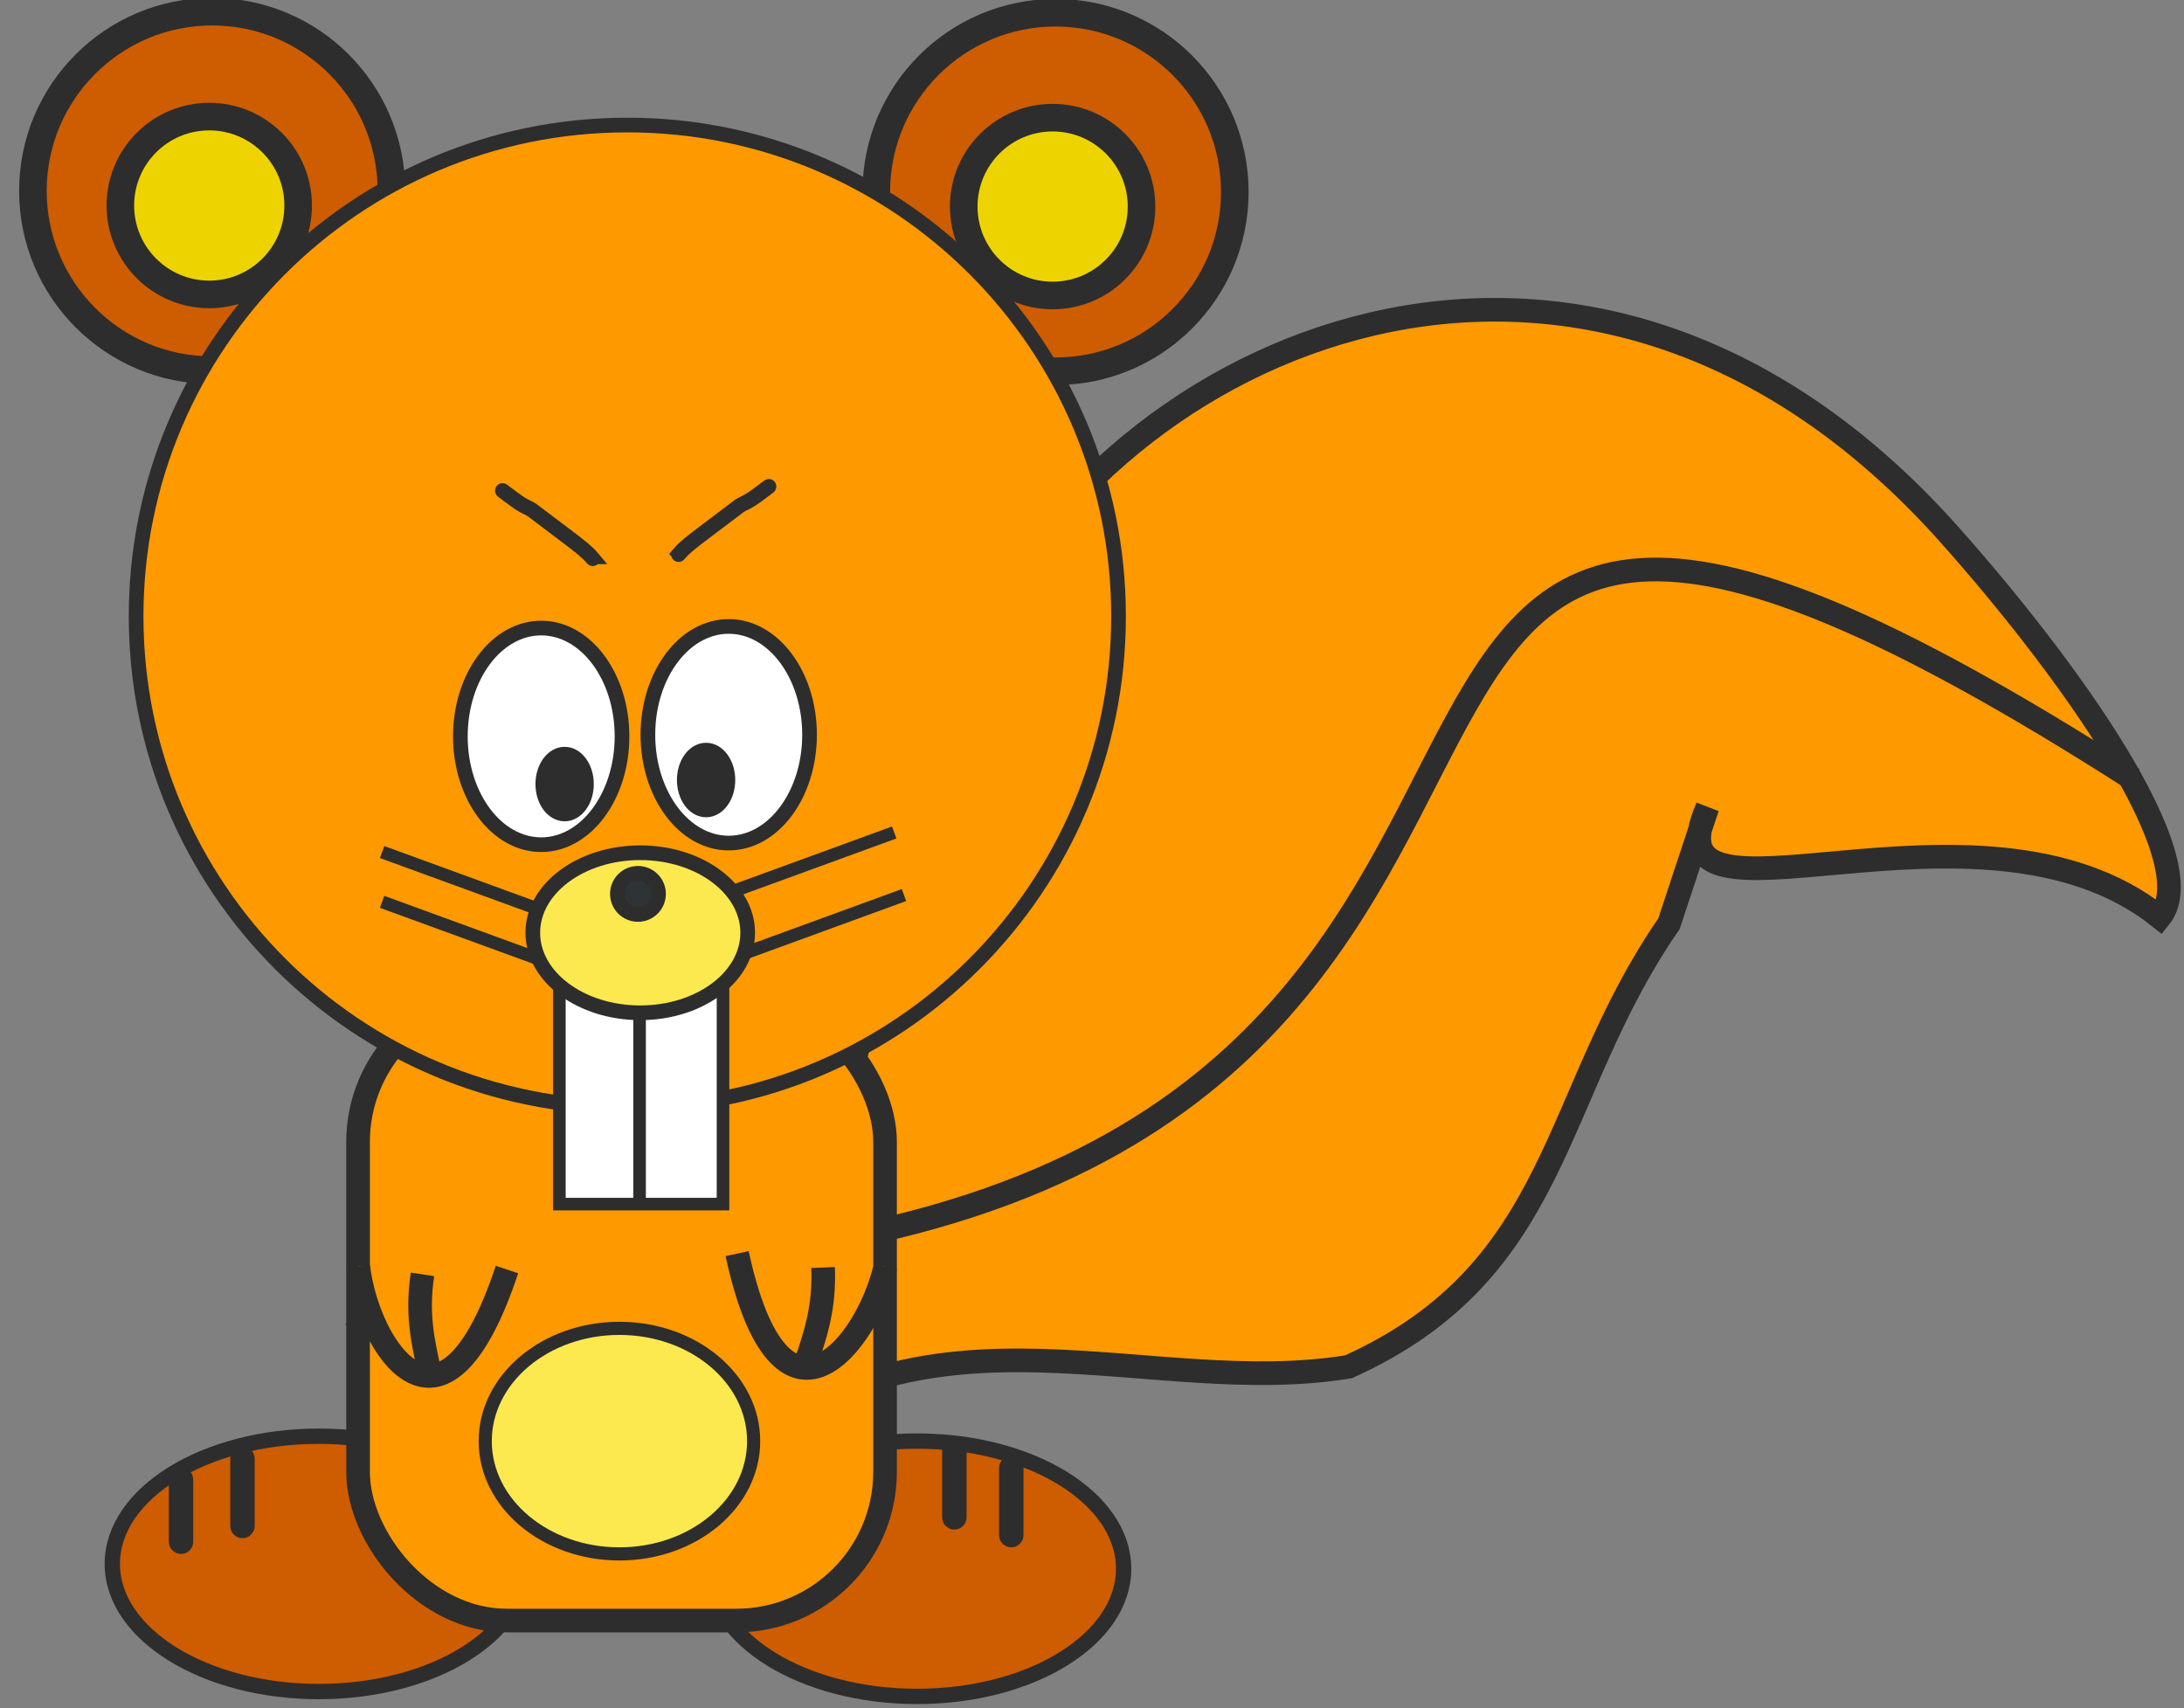 <?xml version="1.0"?><svg width="744.09" height="582" xmlns="http://www.w3.org/2000/svg">

 <rect width="100%" height="100%" fill="#808080" stroke="none"/>

 <g>
  <title>Layer 1</title>
  <g id="layer3"/>
  <g id="layer2"/>
  <g id="layer6"/>
  <g id="layer1"/>
  <g id="layer7">
   <g id="g2996">
    <path fill="#ff9900" stroke="#2d2d2d" stroke-width="8.053" stroke-miterlimit="4" id="path5255" d="m251.77,495.608c65.585,-56.554 139.977,-18.906 207.662,-29.972c72.914,-32.979 68.706,-92.453 109.183,-150.93l13.105,-39.65c-22.118,49.5 92.4,-11.929 154.141,37.465c15.748,-19.603 -31.555,-85.4 -71.902,-130.612c-120.358,-134.87 -278.536,-70.505 -330.836,34.319l0.336,-0.009l-81.689,279.39l0,-0.001z"/>
    <g stroke="#2d2d2d" id="g5286" transform="matrix(1.07 0 0 1.07 -246.246 -102.418)">
     <path fill="none" stroke="#2d2d2d" stroke-width="7.54" stroke-miterlimit="4" id="path5280" d="m458.337,495.831c335.569,-33.433 134.074,-355.102 451.104,-151.988"/>
    </g>
    <g fill="#f57900" stroke="#2d2d2d" id="g4631" transform="matrix(0.555 0 0 0.555 160.708 450.057)">
     <path fill="#f57900" stroke="#2d2d2d" stroke-width="7.828" stroke-miterlimit="4" id="path3686" d="m26.52,-101.643l0,114.963l100.083,0l0,-109.854l0,0l0,0"/>
     <path fill="#f57900" stroke="#2d2d2d" stroke-width="8.287" stroke-miterlimit="4" id="path3688" d="m126.596,-91.469l0,-30.296"/>
     <path fill="#f57900" stroke="#2d2d2d" stroke-width="7.828" stroke-miterlimit="4" id="path3688-8" d="m26.526,-94.817l0,-27.032"/>
     <path fill="#f57900" stroke="#2d2d2d" stroke-width="8.635" stroke-miterlimit="4" id="path3712" d="m76.065,-121.765l0,133.984"/>
    </g>
    <g fill="#ce5c00" stroke="#2d2d2d" id="g5051" transform="matrix(0.555 0 0 0.555 4.88 450.057)">
     <path fill="#ce5c00" fill-rule="nonzero" stroke="#2d2d2d" stroke-width="9.398" stroke-miterlimit="4" stroke-dashoffset="0" d="m313.755,149.053c0,43.282 -56.772,78.37 -126.805,78.37c-70.032,0 -126.805,-35.087 -126.805,-78.37c0,-43.282 56.772,-78.37 126.805,-78.37c70.032,0 126.805,35.087 126.805,78.37z" id="path3923"/>
     <path fill="#ce5c00" fill-rule="nonzero" stroke="#2d2d2d" stroke-width="9.398" stroke-miterlimit="4" stroke-dashoffset="0" d="m680.976,152.029c0,43.282 -56.772,78.37 -126.805,78.37c-70.032,0 -126.805,-35.087 -126.805,-78.37c0,-43.282 56.772,-78.37 126.805,-78.37c70.032,0 126.805,35.087 126.805,78.37z" id="path3923-2"/>
    </g>
    <path fill="#f57900" fill-rule="nonzero" stroke="#2d2d2d" stroke-width="8.053" stroke-miterlimit="4" stroke-dashoffset="0" id="path3953" d="m61.818,504.093c0,1.23 0,2.46 0,3.69c0,2.595 0,5.19 0,7.785c0,2.909 0,5.817 0,8.726c0,0.308 0,0.615 0,0.923c0,0.195 -0.275,0.195 -0.275,0l0,0c0,-0.308 0,-0.615 0,-0.923c0,-2.909 0,-5.817 0,-8.726c0,-2.595 0,-5.19 0,-7.785c0,-1.23 0,-2.46 0,-3.69c0,-0.195 0.275,-0.195 0.275,0z"/>
    <path fill="#f57900" fill-rule="nonzero" stroke="#2d2d2d" stroke-width="8.053" stroke-miterlimit="4" stroke-dashoffset="0" id="path3955" d="m82.747,496.966c0,1.722 0,3.444 0,5.166c0,4.193 0,8.386 0,12.58c0,1.712 0,3.425 0,5.137c0,0.195 -0.275,0.195 -0.275,0l0,0c0,-1.712 0,-3.425 0,-5.137c0,-4.193 0,-8.386 0,-12.58c0,-1.722 0,-3.444 0,-5.166c0,-0.195 0.275,-0.195 0.275,0z"/>
    <path fill="#f57900" fill-rule="nonzero" stroke="#2d2d2d" stroke-width="8.053" stroke-miterlimit="4" stroke-dashoffset="0" id="path3955-8" d="m325.295,494.034c0,1.722 0,3.444 0,5.166c0,4.193 0,8.386 0,12.58c0,1.712 0,3.425 0,5.137c0,0.195 -0.275,0.195 -0.275,0l0,0c0,-1.712 0,-3.425 0,-5.137c0,-4.193 0,-8.386 0,-12.58c0,-1.722 0,-3.444 0,-5.166c0,-0.195 0.275,-0.195 0.275,0z"/>
    <path fill="#f57900" fill-rule="nonzero" stroke="#2d2d2d" stroke-width="8.053" stroke-miterlimit="4" stroke-dashoffset="0" id="path3955-8-3" d="m344.685,500.093c0,1.722 0,3.444 0,5.166c0,4.193 0,8.386 0,12.58c0,1.712 0,3.425 0,5.137c0,0.195 -0.275,0.195 -0.275,0l0,0c0,-1.712 0,-3.425 0,-5.137c0,-4.193 0,-8.386 0,-12.58c0,-1.722 0,-3.444 0,-5.166c0,-0.195 0.275,-0.195 0.275,0z"/>
    <path fill="#f57900" fill-rule="nonzero" stroke="#2d2d2d" stroke-width="8.053" stroke-miterlimit="4" stroke-dashoffset="0" id="path4003" d="m127.553,452.046c3.545,1.935 6.85,4.266 10.333,6.305c3.121,1.615 6.445,2.735 9.692,4.051c2.056,0.645 4.134,1.211 6.212,1.794c2.359,0.714 3.923,0.456 6.129,-0.531c2.774,-1.393 4.495,-3.271 6.055,-5.886c1.981,-2.646 3.318,-5.665 4.77,-8.613c0.846,-1.86 0.395,-0.963 1.345,-2.695c0.413,-0.751 1.475,-0.167 1.062,0.584l0,0c-0.915,1.66 -0.47,0.781 -1.32,2.647c-1.466,2.977 -2.819,6.026 -4.817,8.699c-1.695,2.831 -3.603,4.874 -6.604,6.372c-2.327,1.021 -4.473,1.392 -6.947,0.59c-2.121,-0.597 -4.243,-1.169 -6.339,-1.838c-3.301,-1.338 -6.682,-2.477 -9.85,-4.129c-3.459,-2.027 -6.745,-4.337 -10.262,-6.267c-0.766,-0.383 -0.224,-1.467 0.542,-1.084z"/>
    <rect fill="#ff9900" fill-rule="nonzero" stroke="#2d2d2d" stroke-width="8.053" stroke-miterlimit="4" stroke-dashoffset="0" id="rect3906" width="179.549" height="213.697" x="121.989" y="338.39" ry="50.67"/>
    <path fill="#fce94f" fill-rule="nonzero" stroke="#2d2d2d" stroke-width="4.48" stroke-miterlimit="4" stroke-dashoffset="0" id="path4043" d="m256.766,490.962c0,21.22 -20.472,38.422 -45.725,38.422c-25.253,0 -45.725,-17.202 -45.725,-38.422c0,-21.22 20.472,-38.422 45.725,-38.422c25.253,0 45.725,17.202 45.725,38.422z"/>
    <path fill="#ff9900" stroke="#2d2d2d" stroke-width="8.053" stroke-miterlimit="4" d="m301.631,431.475c-6.104,26.763 -35.652,64.183 -50.491,-4.395" id="path4252-1"/>
    <g fill="#ff9900" stroke="#2d2d2d" id="g2980" transform="matrix(0.722 -1.325 -1.325 -0.722 1198.59 1968.62)">
     <path fill="#ff9900" stroke="#2d2d2d" stroke-width="5.336" stroke-miterlimit="4" id="path4252" d="m553.136,1113.883c-14.841,-10.514 -30.27,-38.081 15.476,-29.801"/>
     <path fill="#ff9900" stroke="#2d2d2d" stroke-width="5.336" stroke-miterlimit="4" id="path4290" d="m558.526,1100.307c-8.386,-3.056 -13.147,-7.244 -17.97,-11.413"/>
    </g>
    <path fill="#ff9900" stroke="#2d2d2d" stroke-width="8.053" stroke-miterlimit="4" d="m280.414,431.82c0.575,13.459 -2.521,22.514 -5.552,31.646" id="path4290-1"/>
    <path fill="#ce5c00" fill-rule="nonzero" stroke="#2d2d2d" stroke-width="9.398" stroke-miterlimit="4" stroke-dashoffset="0" id="path3846-7" d="m420.7,65.408c0,33.73 -27.344,61.074 -61.074,61.074c-33.73,0 -61.074,-27.344 -61.074,-61.074c0,-33.73 27.344,-61.074 61.074,-61.074c33.73,0 61.074,27.344 61.074,61.074z"/>
    <path fill="#edd400" fill-rule="nonzero" stroke="#2d2d2d" stroke-width="9.398" stroke-miterlimit="4" stroke-dashoffset="0" id="path3874-9" d="m388.922,70.373c0,16.728 -13.561,30.289 -30.289,30.289c-16.728,0 -30.289,-13.561 -30.289,-30.289c0,-16.728 13.561,-30.289 30.289,-30.289c16.728,0 30.289,13.561 30.289,30.289z"/>
    <path fill="#ce5c00" fill-rule="nonzero" stroke="#2d2d2d" stroke-width="9.398" stroke-miterlimit="4" stroke-dashoffset="0" id="path3846" d="m133.36,65.046c0,33.73 -27.344,61.074 -61.074,61.074c-33.73,0 -61.074,-27.344 -61.074,-61.074c0,-33.73 27.344,-61.074 61.074,-61.074c33.73,0 61.074,27.344 61.074,61.074z"/>
    <path fill="#edd400" fill-rule="nonzero" stroke="#2d2d2d" stroke-width="9.398" stroke-miterlimit="4" stroke-dashoffset="0" id="path3874" d="m101.582,70.012c0,16.728 -13.561,30.289 -30.289,30.289c-16.728,0 -30.289,-13.561 -30.289,-30.289c0,-16.728 13.561,-30.289 30.289,-30.289c16.728,0 30.289,13.561 30.289,30.289z"/>
    <path fill="#ff9900" fill-rule="nonzero" stroke="#2d2d2d" stroke-width="5" stroke-miterlimit="4" stroke-dashoffset="0" id="path2824" d="m381.087,209.954c0,92.428 -74.928,167.356 -167.356,167.356c-92.428,0 -167.356,-74.928 -167.356,-167.356c0,-92.428 74.928,-167.356 167.356,-167.356c92.428,0 167.356,74.928 167.356,167.356z"/>
    <path fill="#ffffff" fill-rule="nonzero" stroke="#2d2d2d" stroke-width="5" stroke-miterlimit="4" stroke-dashoffset="0" id="path2842" d="m211.923,250.866c0,20.38 -12.329,36.901 -27.538,36.901c-15.209,0 -27.538,-16.521 -27.538,-36.901c0,-20.38 12.329,-36.901 27.538,-36.901c15.209,0 27.538,16.521 27.538,36.901z"/>
    <path fill="#ffffff" fill-rule="nonzero" stroke="#2d2d2d" stroke-width="5" stroke-miterlimit="4" stroke-dashoffset="0" id="path2842-5" d="m275.812,250.315c0,20.38 -12.329,36.901 -27.538,36.901c-15.209,0 -27.538,-16.521 -27.538,-36.901c0,-20.38 12.329,-36.901 27.538,-36.901c15.209,0 27.538,16.521 27.538,36.901z"/>
    <path fill="#2d2d2d" fill-rule="nonzero" stroke="#2d2d2d" stroke-width="5" stroke-miterlimit="4" stroke-dashoffset="0" id="path2870" d="m199.806,267.113c0,5.627 -3.329,10.189 -7.435,10.189c-4.106,0 -7.435,-4.562 -7.435,-10.189c0,-5.627 3.329,-10.189 7.435,-10.189c4.106,0 7.435,4.562 7.435,10.189z"/>
    <path fill="#2d2d2d" fill-rule="nonzero" stroke="#2d2d2d" stroke-width="5" stroke-miterlimit="4" stroke-dashoffset="0" id="path2870-1" d="m247.998,265.736c0,5.627 -3.329,10.189 -7.435,10.189c-4.106,0 -7.435,-4.562 -7.435,-10.189c0,-5.627 3.329,-10.189 7.435,-10.189c4.106,0 7.435,4.562 7.435,10.189z"/>
    <path fill="#2d2d2d" fill-rule="nonzero" stroke="#2d2d2d" stroke-width="4.346" stroke-miterlimit="4" stroke-dashoffset="0" id="path3783-6" d="m230.906,188.612c1.036,-1.243 2.239,-2.329 3.463,-3.381c1.803,-1.489 3.675,-2.891 5.538,-4.304c2.08,-1.573 4.161,-3.144 6.242,-4.715c1.5,-1.133 3,-2.266 4.499,-3.399c1.084,-0.995 2.423,-1.552 3.713,-2.211c1.272,-0.675 2.444,-1.516 3.607,-2.359c1.249,-0.918 2.482,-1.856 3.717,-2.792c0.439,-0.333 0.909,0.288 0.47,0.621l0,0c-1.24,0.939 -2.477,1.881 -3.731,2.802c-1.196,0.867 -2.402,1.73 -3.71,2.422c-1.251,0.639 -2.549,1.171 -3.597,2.139c-1.5,1.134 -3,2.267 -4.5,3.4c-2.081,1.571 -4.162,3.141 -6.241,4.714c-1.85,1.403 -3.71,2.796 -5.501,4.274c-1.188,1.021 -2.358,2.074 -3.364,3.28c-0.346,0.429 -0.952,-0.06 -0.606,-0.489l0,0z"/>
    <path fill="#2d2d2d" fill-rule="nonzero" stroke="#2d2d2d" stroke-width="4.346" stroke-miterlimit="4" stroke-dashoffset="0" id="path3783-6-6" d="m202.25,190.017c-1.036,-1.243 -2.239,-2.329 -3.463,-3.381c-1.803,-1.489 -3.675,-2.892 -5.538,-4.304c-2.08,-1.573 -4.161,-3.144 -6.242,-4.715c-1.5,-1.133 -3,-2.266 -4.5,-3.399c-1.084,-0.995 -2.423,-1.552 -3.713,-2.211c-1.272,-0.675 -2.444,-1.516 -3.607,-2.359c-1.249,-0.918 -2.482,-1.856 -3.718,-2.792c-0.439,-0.333 -0.909,0.288 -0.47,0.621l0,0c1.24,0.939 2.477,1.881 3.731,2.802c1.196,0.867 2.402,1.73 3.71,2.422c1.251,0.639 2.549,1.171 3.597,2.139c1.5,1.134 3,2.267 4.5,3.4c2.081,1.571 4.162,3.141 6.241,4.714c1.85,1.403 3.71,2.796 5.501,4.274c1.188,1.021 2.358,2.074 3.364,3.279c0.346,0.429 0.952,-0.06 0.606,-0.489z"/>
    <path fill="#ffffff" stroke="#2d2d2d" stroke-width="4.284" stroke-miterlimit="4" d="m190.578,330.909l0,79.302l55.747,0l0,-76.946" id="path4862"/>
    <path fill="none" stroke="#2d2d2d" stroke-width="4.284" stroke-miterlimit="4" d="m217.904,347.086l0,61.243l0.196,0" id="path5018"/>
    <path fill="#fce94f" fill-rule="nonzero" stroke="#2d2d2d" stroke-width="5" stroke-miterlimit="4" stroke-dashoffset="0" id="path2898-5-2" d="m254.74,317.773c0,15.056 -16.39,27.262 -36.608,27.262c-20.218,0 -36.608,-12.205 -36.608,-27.262c0,-15.056 16.39,-27.262 36.608,-27.262c20.218,0 36.608,12.205 36.608,27.262z"/>
    <path fill="#2e3436" fill-rule="nonzero" stroke="#2d2d2d" stroke-width="5" stroke-miterlimit="4" stroke-dashoffset="0" id="path2902-9-9" d="m224.363,304.531c0,3.872 -3.139,7.01 -7.01,7.01c-3.872,0 -7.01,-3.139 -7.01,-7.01c0,-3.872 3.139,-7.01 7.01,-7.01c3.872,0 7.01,3.139 7.01,7.01z"/>
    <path fill="#fce94f" stroke="#2d2d2d" stroke-width="4.346" stroke-miterlimit="4" d="m251.061,303.17l39.537,-14.432l14.055,-5.131" id="path4097-4-4"/>
    <path fill="#fce94f" stroke="#2d2d2d" stroke-width="4.346" stroke-miterlimit="4" d="m254.393,324.489l39.537,-14.432l14.055,-5.131" id="path4097-0-6-2"/>
    <path fill="#fce94f" stroke="#2d2d2d" stroke-width="4.346" stroke-miterlimit="4" d="m183.77,326.801l-39.537,-14.432l-14.055,-5.131" id="path4097-0-7-1-6"/>
    <path fill="#fce94f" stroke="#2d2d2d" stroke-width="4.346" stroke-miterlimit="4" d="m183.77,309.835l-39.537,-14.432l-14.055,-5.131" id="path4097-0-9-9-7"/>
   </g>
  </g>
  <g id="layer5"/>
 </g>
</svg>